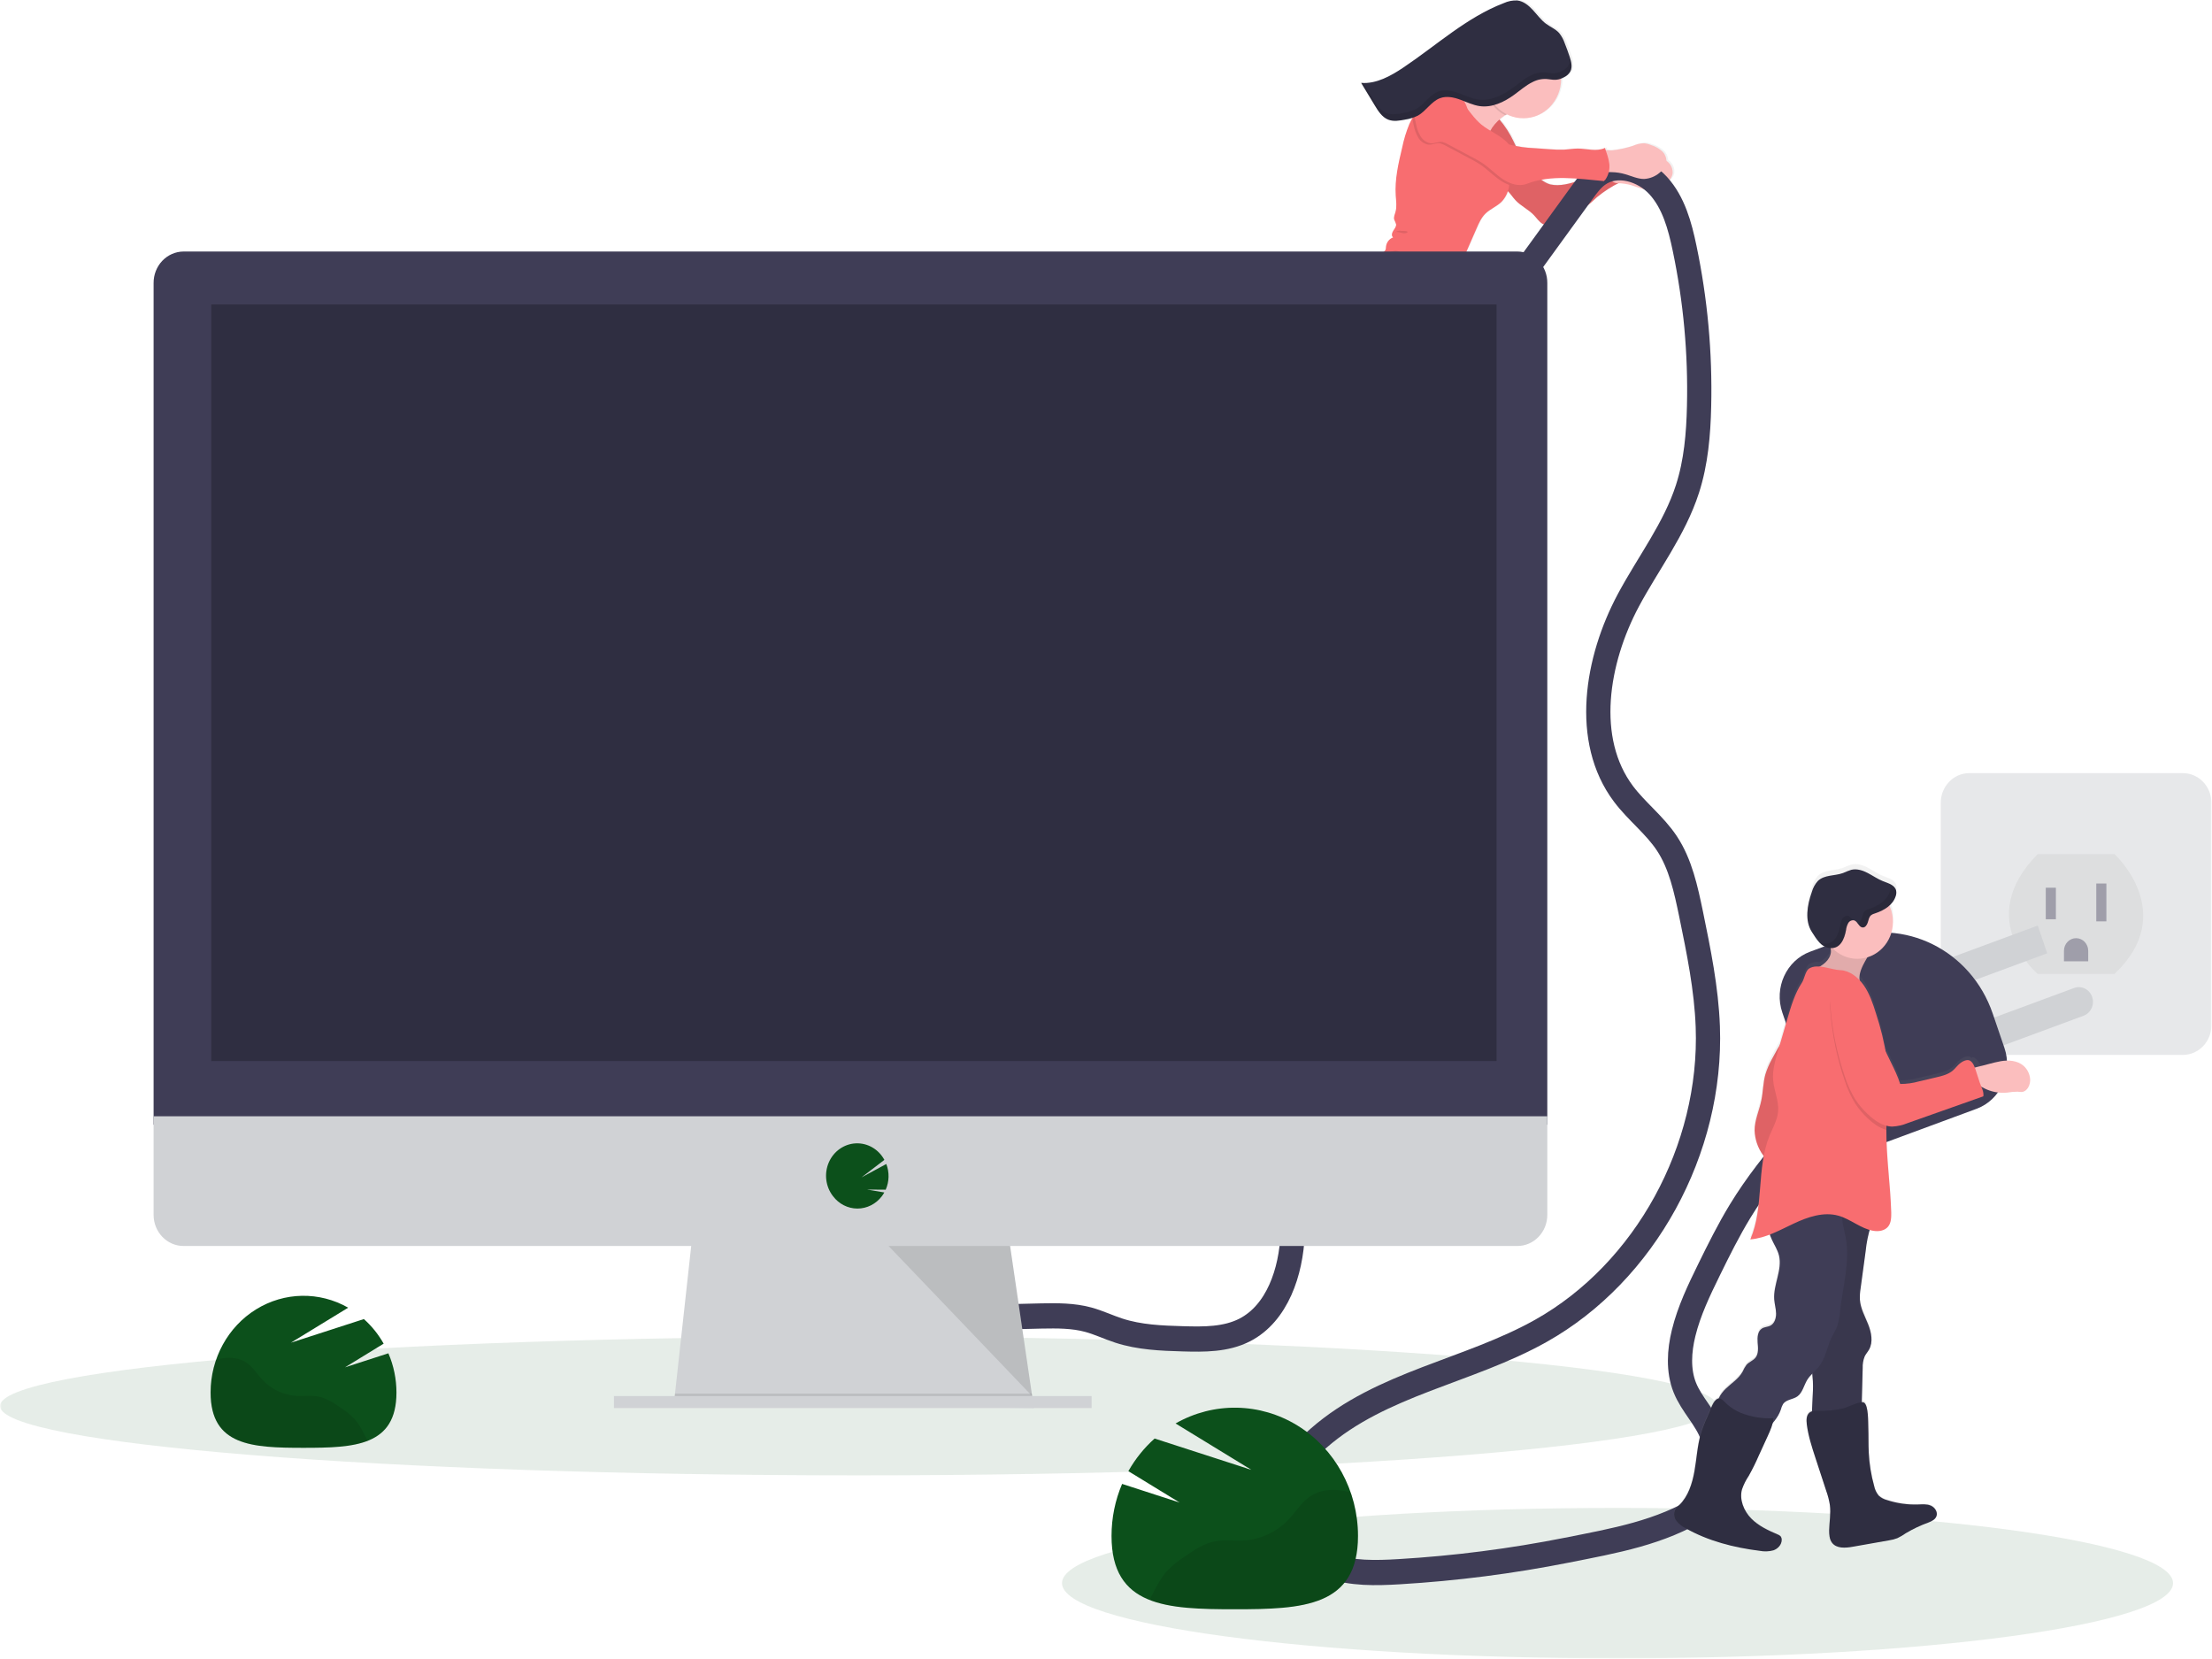 <?xml version="1.0" encoding="UTF-8"?>
<svg xmlns="http://www.w3.org/2000/svg" xmlns:xlink="http://www.w3.org/1999/xlink" width="600px" height="450px" viewBox="0 0 600 450" version="1.1">
<defs>
<filter id="alpha" filterUnits="objectBoundingBox" x="0%" y="0%" width="100%" height="100%">
  <feColorMatrix type="matrix" in="SourceGraphic" values="0 0 0 0 1 0 0 0 0 1 0 0 0 0 1 0 0 0 1 0"/>
</filter>
<mask id="mask0">
  <g filter="url(#alpha)">
<rect x="0" y="0" width="600" height="450" style="fill:rgb(0%,0%,0%);fill-opacity:0.502;stroke:none;"/>
  </g>
</mask>
<mask id="mask1">
  <g filter="url(#alpha)">
<rect x="0" y="0" width="600" height="450" style="fill:rgb(0%,0%,0%);fill-opacity:0.102;stroke:none;"/>
  </g>
</mask>
<clipPath id="clip2">
  <rect x="0" y="0" width="600" height="450"/>
</clipPath>
<g id="surface6" clip-path="url(#clip2)">
<path style=" stroke:none;fill-rule:nonzero;fill:rgb(0%,0%,0%);fill-opacity:1;" d="M 552.723 231.672 L 573.547 231.672 C 573.547 231.672 591.078 247.645 573.547 264.184 L 552.723 264.184 C 552.723 264.184 535.188 249.355 552.723 231.672 Z M 552.723 231.672 "/>
</g>
<clipPath id="clip1">
  <rect x="0" y="0" width="600" height="450"/>
</clipPath>
<g id="surface8" clip-path="url(#clip1)">
<path style=" stroke:none;fill-rule:nonzero;fill:rgb(81.569%,82.353%,83.529%);fill-opacity:1;" d="M 534.16 209.711 L 592.109 209.711 C 596.383 209.711 599.848 213.316 599.848 217.762 L 599.848 278.082 C 599.848 282.531 596.383 286.137 592.109 286.137 L 534.16 286.137 C 529.887 286.137 526.422 282.531 526.422 278.082 L 526.422 217.762 C 526.422 213.316 529.887 209.711 534.16 209.711 Z M 534.16 209.711 "/>
<use xlink:href="#surface6" mask="url(#mask1)"/>
<path style=" stroke:none;fill-rule:nonzero;fill:rgb(24.706%,23.922%,33.725%);fill-opacity:1;" d="M 554.914 240.793 L 557.656 240.793 L 557.656 249.348 L 554.914 249.348 Z M 554.914 240.793 "/>
<path style=" stroke:none;fill-rule:nonzero;fill:rgb(24.706%,23.922%,33.725%);fill-opacity:1;" d="M 568.613 239.652 L 571.352 239.652 L 571.352 249.918 L 568.613 249.918 Z M 568.613 239.652 "/>
<path style=" stroke:none;fill-rule:nonzero;fill:rgb(24.706%,23.922%,33.725%);fill-opacity:1;" d="M 563.133 254.48 C 564.949 254.48 566.422 256.012 566.422 257.902 L 566.422 260.754 L 559.848 260.754 L 559.848 257.902 C 559.848 256.012 561.32 254.48 563.133 254.48 Z M 563.133 254.48 "/>
</g>
<linearGradient id="linear0" gradientUnits="userSpaceOnUse" x1="2938.83" y1="215.4" x2="2938.83" y2="-91.93" gradientTransform="matrix(0.279,0.49,-0.471,0.291,-419.567,-1385.241)">
<stop offset="0" style="stop-color:rgb(50.196%,50.196%,50.196%);stop-opacity:0.251;"/>
<stop offset="0.54" style="stop-color:rgb(50.196%,50.196%,50.196%);stop-opacity:0.122;"/>
<stop offset="1" style="stop-color:rgb(50.196%,50.196%,50.196%);stop-opacity:0.102;"/>
</linearGradient>
<mask id="mask2">
  <g filter="url(#alpha)">
<rect x="0" y="0" width="600" height="450" style="fill:rgb(0%,0%,0%);fill-opacity:0.102;stroke:none;"/>
  </g>
</mask>
<clipPath id="clip3">
  <rect x="0" y="0" width="600" height="450"/>
</clipPath>
<g id="surface11" clip-path="url(#clip3)">
<path style=" stroke:none;fill-rule:nonzero;fill:rgb(0%,0%,0%);fill-opacity:1;" d="M 405.496 31.066 C 407.156 32.758 408.586 34.676 409.742 36.77 C 411.672 40.273 412.898 44.344 415.805 47.035 C 416.574 47.711 417.395 48.328 418.254 48.879 C 418.922 49.391 419.676 49.777 420.477 50.02 C 423.086 50.629 426.012 49.781 428.555 48.879 C 431.07 47.938 433.512 46.793 435.859 45.457 C 435.875 46.559 436.168 47.637 436.711 48.582 C 437.32 49.477 438.562 50 439.453 49.438 C 437.203 50.535 435.082 51.902 433.133 53.504 C 432.383 54.164 431.688 54.895 430.887 55.496 C 428 57.656 424.004 57.871 421.336 60.324 C 420.527 61.094 419.336 61.242 418.371 60.695 C 417.445 60.125 416.816 59.145 416.055 58.352 C 414.555 56.789 412.516 55.875 411.043 54.285 C 410.355 53.551 409.809 52.676 409.105 51.957 C 408.105 50.93 406.801 50.246 405.879 49.105 C 405.195 48.27 404.785 47.246 404.141 46.352 C 403.594 45.574 402.949 44.898 402.461 44.07 C 401.266 42.09 401.277 39.508 401.961 37.289 C 402.648 35.07 404.219 33 405.496 31.066 Z M 405.496 31.066 "/>
</g>
<mask id="mask3">
  <g filter="url(#alpha)">
<rect x="0" y="0" width="600" height="450" style="fill:rgb(0%,0%,0%);fill-opacity:0.102;stroke:none;"/>
  </g>
</mask>
<clipPath id="clip4">
  <rect x="0" y="0" width="600" height="450"/>
</clipPath>
<g id="surface14" clip-path="url(#clip4)">
<path style=" stroke:none;fill-rule:nonzero;fill:rgb(0%,0%,0%);fill-opacity:1;" d="M 408.262 31.25 C 405.598 29.887 403.629 27.391 402.867 24.406 C 404.113 23.336 405.273 22.16 406.328 20.887 C 407.129 22.477 408.043 24.004 409.07 25.449 C 409.656 26.27 411.637 27.941 411.492 29.059 C 411.344 30.176 409.152 30.719 408.262 31.25 Z M 408.262 31.25 "/>
</g>
<mask id="mask4">
  <g filter="url(#alpha)">
<rect x="0" y="0" width="600" height="450" style="fill:rgb(0%,0%,0%);fill-opacity:0.102;stroke:none;"/>
  </g>
</mask>
<clipPath id="clip5">
  <rect x="0" y="0" width="600" height="450"/>
</clipPath>
<g id="surface17" clip-path="url(#clip5)">
<path style=" stroke:none;fill-rule:nonzero;fill:rgb(0%,0%,0%);fill-opacity:1;" d="M 379.746 62.578 C 379.266 62.602 378.793 62.75 378.379 63.004 C 379.379 62.641 380.602 63.617 381.527 63.152 C 381.961 62.938 381.895 62.875 381.527 62.742 C 380.977 62.551 380.309 62.727 379.746 62.578 Z M 379.746 62.578 "/>
</g>
<mask id="mask5">
  <g filter="url(#alpha)">
<rect x="0" y="0" width="600" height="450" style="fill:rgb(0%,0%,0%);fill-opacity:0.102;stroke:none;"/>
  </g>
</mask>
<clipPath id="clip6">
  <rect x="0" y="0" width="600" height="450"/>
</clipPath>
<g id="surface20" clip-path="url(#clip6)">
<path style=" stroke:none;fill-rule:nonzero;fill:rgb(0%,0%,0%);fill-opacity:1;" d="M 379.254 68.145 C 378.883 68.008 378.484 67.984 378.098 68.07 C 377.523 68.133 376.992 68.406 376.59 68.84 C 376.805 68.941 377.051 68.941 377.266 68.84 C 377.625 68.746 377.992 68.703 378.363 68.715 C 378.68 68.715 379.629 69.078 379.875 68.922 C 380.234 68.676 379.5 68.242 379.254 68.145 Z M 379.254 68.145 "/>
</g>
<mask id="mask6">
  <g filter="url(#alpha)">
<rect x="0" y="0" width="600" height="450" style="fill:rgb(0%,0%,0%);fill-opacity:0.102;stroke:none;"/>
  </g>
</mask>
<clipPath id="clip7">
  <rect x="0" y="0" width="600" height="450"/>
</clipPath>
<g id="surface23" clip-path="url(#clip7)">
<path style=" stroke:none;fill-rule:nonzero;fill:rgb(0%,0%,0%);fill-opacity:1;" d="M 409.387 50.156 C 408.562 49.867 407.773 49.473 407.043 48.98 C 405.117 47.711 403.5 45.98 401.602 44.68 C 400.641 44.051 399.645 43.48 398.625 42.969 L 392.207 39.547 C 391.719 39.258 391.195 39.035 390.652 38.887 C 389.605 38.645 388.426 39.375 387.363 39.223 C 386.25 39.008 385.277 38.309 384.691 37.301 C 384.109 36.305 383.703 35.211 383.484 34.066 C 383.32 33.395 383.199 32.707 383.117 32.02 C 383.023 31.301 383.012 30.578 383.078 29.855 C 383.188 28.43 383.84 27.102 384.887 26.172 C 385.648 25.609 386.516 25.223 387.43 25.031 C 388.008 24.879 388.594 24.777 389.188 24.73 C 389.527 24.703 389.867 24.703 390.203 24.73 C 392.625 24.93 394.676 26.641 396.289 28.523 C 397.141 29.516 397.934 30.582 398.746 31.59 C 398.934 32.207 399.168 32.805 399.438 33.387 C 400.309 35.191 401.727 36.629 403.125 38.023 L 404.641 39.547 C 405.402 40.312 406.723 40.117 407.441 40.922 C 407.734 41.301 407.949 41.734 408.082 42.199 C 408.891 44.262 409.359 46.453 409.469 48.68 C 409.473 49.172 409.445 49.668 409.387 50.156 Z M 409.387 50.156 "/>
</g>
<mask id="mask7">
  <g filter="url(#alpha)">
<rect x="0" y="0" width="600" height="450" style="fill:rgb(0%,0%,0%);fill-opacity:0.102;stroke:none;"/>
  </g>
</mask>
<clipPath id="clip8">
  <rect x="0" y="0" width="600" height="450"/>
</clipPath>
<g id="surface26" clip-path="url(#clip8)">
<path style=" stroke:none;fill-rule:nonzero;fill:rgb(0%,0%,0%);fill-opacity:1;" d="M 359.484 123.148 L 326.465 128.207 C 326.543 127.289 326.805 126.398 327.238 125.594 C 331.074 124.453 334.965 123.312 338.949 123.371 C 340.246 123.371 341.535 123.531 342.828 123.57 C 346.582 123.691 350.23 121.938 353.957 122.43 C 354.715 122.508 355.434 122.066 355.738 121.34 C 355.895 120.918 355.961 120.363 356.371 120.199 C 356.668 120.086 357.074 120.227 357.262 119.965 C 357.328 119.824 357.367 119.672 357.375 119.516 C 357.484 118.945 358.039 118.688 358.473 118.375 C 359.566 117.586 360.188 116.242 360.734 114.953 C 360.879 114.672 360.965 114.367 360.992 114.051 C 360.992 113.801 360.914 113.551 360.922 113.293 C 360.922 112.391 361.891 111.871 362.395 111.137 C 363.059 110.168 362.941 108.855 363.266 107.715 C 363.703 106.277 364.871 105.258 365.16 103.844 L 365.305 103.648 L 370.926 101.367 Z M 359.484 123.148 "/>
</g>
<mask id="mask8">
  <g filter="url(#alpha)">
<rect x="0" y="0" width="600" height="450" style="fill:rgb(0%,0%,0%);fill-opacity:0.102;stroke:none;"/>
  </g>
</mask>
<clipPath id="clip9">
  <rect x="0" y="0" width="600" height="450"/>
</clipPath>
<g id="surface29" clip-path="url(#clip9)">
<path style=" stroke:none;fill-rule:nonzero;fill:rgb(4.706%,31.373%,10.588%);fill-opacity:1;" d="M 465.754 381.371 C 465.754 370.977 361.492 362.551 232.875 362.551 C 104.262 362.551 0 370.977 0 381.371 C 0 391.766 104.262 400.191 232.875 400.191 C 361.492 400.191 465.754 391.766 465.754 381.371 Z M 465.754 381.371 "/>
</g>
<mask id="mask9">
  <g filter="url(#alpha)">
<rect x="0" y="0" width="600" height="450" style="fill:rgb(0%,0%,0%);fill-opacity:0.102;stroke:none;"/>
  </g>
</mask>
<clipPath id="clip10">
  <rect x="0" y="0" width="600" height="450"/>
</clipPath>
<g id="surface32" clip-path="url(#clip10)">
<path style=" stroke:none;fill-rule:nonzero;fill:rgb(4.706%,31.373%,10.588%);fill-opacity:1;" d="M 589.438 429.422 C 589.438 418.156 521.973 409.02 438.75 409.02 C 355.531 409.02 288.066 418.156 288.066 429.422 C 288.066 440.688 355.531 449.824 438.75 449.824 C 521.973 449.824 589.438 440.688 589.438 429.422 Z M 589.438 429.422 "/>
</g>
<mask id="mask10">
  <g filter="url(#alpha)">
<rect x="0" y="0" width="600" height="450" style="fill:rgb(0%,0%,0%);fill-opacity:0.102;stroke:none;"/>
  </g>
</mask>
<clipPath id="clip11">
  <rect x="0" y="0" width="600" height="450"/>
</clipPath>
<g id="surface35" clip-path="url(#clip11)">
<path style=" stroke:none;fill-rule:nonzero;fill:rgb(0%,0%,0%);fill-opacity:1;" d="M 280.352 381.285 L 231.621 381.285 L 182.805 380.637 L 183.09 378.027 L 279.867 378.027 Z M 280.352 381.285 "/>
</g>
<mask id="mask11">
  <g filter="url(#alpha)">
<rect x="0" y="0" width="600" height="450" style="fill:rgb(0%,0%,0%);fill-opacity:0.102;stroke:none;"/>
  </g>
</mask>
<clipPath id="clip12">
  <rect x="0" y="0" width="600" height="450"/>
</clipPath>
<g id="surface38" clip-path="url(#clip12)">
<path style=" stroke:none;fill-rule:nonzero;fill:rgb(0%,0%,0%);fill-opacity:1;" d="M 241.016 337.961 L 279.969 378.68 L 273.988 337.961 Z M 241.016 337.961 "/>
</g>
<mask id="mask12">
  <g filter="url(#alpha)">
<rect x="0" y="0" width="600" height="450" style="fill:rgb(0%,0%,0%);fill-opacity:0.102;stroke:none;"/>
  </g>
</mask>
<clipPath id="clip13">
  <rect x="0" y="0" width="600" height="450"/>
</clipPath>
<g id="surface41" clip-path="url(#clip13)">
<path style=" stroke:none;fill-rule:nonzero;fill:rgb(0%,0%,0%);fill-opacity:1;" d="M 425.949 19.379 C 426.562 18.199 426.203 16.75 425.785 15.48 C 425.922 16.207 425.824 16.961 425.512 17.629 C 425.121 18.297 424.547 18.828 423.867 19.156 C 422.227 20.059 421.227 19.98 419.539 19.688 C 418.035 19.488 416.504 19.77 415.156 20.492 C 413.375 21.387 411.867 22.773 410.227 23.914 C 407.484 25.91 404.195 27.449 400.91 26.988 C 399.051 26.73 397.336 25.848 395.574 25.219 C 393.809 24.594 391.84 24.172 390.094 24.84 C 387.742 25.734 386.352 28.312 384.141 29.543 C 383.035 30.086 381.855 30.457 380.641 30.641 C 379.113 30.945 377.492 31.25 376.043 30.641 C 374.398 29.977 373.348 28.324 372.406 26.766 L 369.805 22.461 C 369.594 22.461 369.379 22.461 369.172 22.461 L 372.848 28.539 C 373.785 30.098 374.84 31.746 376.48 32.414 C 377.934 32.984 379.555 32.699 381.078 32.414 C 382.293 32.23 383.473 31.859 384.582 31.316 C 386.773 30.078 388.18 27.508 390.535 26.613 C 392.297 25.945 394.258 26.355 396.016 26.996 C 397.773 27.633 399.5 28.5 401.352 28.762 C 404.641 29.223 407.93 27.68 410.668 25.684 C 412.312 24.496 413.809 23.133 415.602 22.262 C 416.949 21.531 418.477 21.25 419.984 21.457 C 421.672 21.742 422.668 21.82 424.309 20.926 C 424.992 20.594 425.566 20.055 425.949 19.379 Z M 425.949 19.379 "/>
</g>
<linearGradient id="linear1" gradientUnits="userSpaceOnUse" x1="1364.21" y1="820.42" x2="1364.21" y2="492.03" gradientTransform="matrix(-0.548,-0.023,-0.022,0.57,1258.411,-14.829)">
<stop offset="0" style="stop-color:rgb(50.196%,50.196%,50.196%);stop-opacity:0.251;"/>
<stop offset="0.54" style="stop-color:rgb(50.196%,50.196%,50.196%);stop-opacity:0.122;"/>
<stop offset="1" style="stop-color:rgb(50.196%,50.196%,50.196%);stop-opacity:0.102;"/>
</linearGradient>
<mask id="mask13">
  <g filter="url(#alpha)">
<rect x="0" y="0" width="600" height="450" style="fill:rgb(0%,0%,0%);fill-opacity:0.102;stroke:none;"/>
  </g>
</mask>
<clipPath id="clip14">
  <rect x="0" y="0" width="600" height="450"/>
</clipPath>
<g id="surface44" clip-path="url(#clip14)">
<path style=" stroke:none;fill-rule:nonzero;fill:rgb(0%,0%,0%);fill-opacity:1;" d="M 483.879 281.613 C 482.715 283.477 481.617 285.387 480.59 287.352 C 479.875 288.645 479.293 290.012 478.855 291.434 C 478.215 293.715 478.234 296.156 477.758 298.484 C 477.211 301.219 475.93 303.832 475.93 306.633 C 476.008 309.066 476.816 311.414 478.242 313.348 C 479.66 315.258 481.281 317 483.074 318.535 C 487.211 307.379 489.523 295.578 489.914 283.625 C 489.969 281.973 489.973 280.262 489.398 278.719 C 489.035 277.75 487.332 275.094 486.23 276.137 C 485.832 276.52 485.727 278.242 485.48 278.812 C 485.02 279.789 484.484 280.723 483.879 281.613 Z M 483.879 281.613 "/>
</g>
<mask id="mask14">
  <g filter="url(#alpha)">
<rect x="0" y="0" width="600" height="450" style="fill:rgb(0%,0%,0%);fill-opacity:0.102;stroke:none;"/>
  </g>
</mask>
<clipPath id="clip15">
  <rect x="0" y="0" width="600" height="450"/>
</clipPath>
<g id="surface47" clip-path="url(#clip15)">
<path style=" stroke:none;fill-rule:nonzero;fill:rgb(0%,0%,0%);fill-opacity:1;" d="M 506.055 339.359 L 504.695 349.41 C 504.52 350.445 504.449 351.496 504.488 352.547 C 504.648 354.914 505.852 357.039 506.73 359.23 C 507.605 361.422 508.133 364.039 506.977 366.074 C 506.621 366.715 506.113 367.25 505.797 367.906 C 505.387 368.922 505.199 370.02 505.25 371.121 L 504.875 385.379 C 500.648 385.68 496.402 385.652 492.176 385.305 C 492.008 385.32 491.844 385.277 491.703 385.18 C 491.594 385.031 491.539 384.848 491.547 384.66 C 491.359 381.324 491.918 377.984 491.738 374.645 C 491.672 373.426 491.5 372.211 491.484 370.984 C 491.414 366.016 493.773 361.152 493.062 356.234 C 492.84 355 492.547 353.777 492.188 352.574 C 489.934 344.02 490.41 335.023 490.902 326.195 C 490.898 326.055 490.938 325.914 491.016 325.797 C 491.098 325.715 491.203 325.656 491.316 325.625 C 496.18 324.109 501.449 325.156 505.441 328.426 C 506.039 328.93 507.547 329.414 507.941 330.004 C 508.488 330.844 507.766 331.672 507.453 332.562 C 506.754 334.77 506.285 337.047 506.055 339.359 Z M 506.055 339.359 "/>
</g>
<mask id="mask15">
  <g filter="url(#alpha)">
<rect x="0" y="0" width="600" height="450" style="fill:rgb(0%,0%,0%);fill-opacity:0.102;stroke:none;"/>
  </g>
</mask>
<clipPath id="clip16">
  <rect x="0" y="0" width="600" height="450"/>
</clipPath>
<g id="surface50" clip-path="url(#clip16)">
<path style=" stroke:none;fill-rule:nonzero;fill:rgb(0%,0%,0%);fill-opacity:1;" d="M 496.637 258.301 C 496.395 260.488 494.355 261.934 492.41 262.797 L 504.719 266.891 C 503.922 265.305 504.57 263.367 505.359 261.758 C 506 260.488 506.734 259.266 507.551 258.109 C 507.672 257.93 507.809 257.703 507.719 257.504 C 507.641 257.371 507.52 257.27 507.375 257.223 C 504.844 256.051 502.234 254.836 499.469 254.406 C 498.668 254.281 497.156 253.949 496.559 254.801 C 495.961 255.648 496.766 257.293 496.637 258.301 Z M 496.637 258.301 "/>
</g>
<mask id="mask16">
  <g filter="url(#alpha)">
<rect x="0" y="0" width="600" height="450" style="fill:rgb(0%,0%,0%);fill-opacity:0.102;stroke:none;"/>
  </g>
</mask>
<clipPath id="clip17">
  <rect x="0" y="0" width="600" height="450"/>
</clipPath>
<g id="surface53" clip-path="url(#clip17)">
<path style=" stroke:none;fill-rule:nonzero;fill:rgb(0%,0%,0%);fill-opacity:1;" d="M 511.672 306.473 C 509.781 305.977 508.066 304.711 506.602 303.32 C 505.332 302.141 504.203 300.812 503.238 299.355 C 502.023 297.367 501.051 295.227 500.34 292.992 C 498.309 287.051 497.02 280.863 496.504 274.578 C 496.363 272.867 496.316 271.039 497.297 269.68 C 498.43 268.164 500.414 267.66 502.086 268.465 C 503.387 269.129 504.227 270.457 504.996 271.723 C 506.543 274.25 508.094 276.797 509.086 279.605 C 509.523 280.848 509.848 282.133 510.273 283.379 C 510.707 284.613 511.211 285.816 511.773 286.992 C 511.859 287.605 511.93 288.223 511.984 288.844 C 512.492 294.672 511.715 300.566 511.672 306.473 Z M 511.672 306.473 "/>
</g>
<mask id="mask17">
  <g filter="url(#alpha)">
<rect x="0" y="0" width="600" height="450" style="fill:rgb(0%,0%,0%);fill-opacity:0.102;stroke:none;"/>
  </g>
</mask>
<clipPath id="clip18">
  <rect x="0" y="0" width="600" height="450"/>
</clipPath>
<g id="surface56" clip-path="url(#clip18)">
<path style=" stroke:none;fill-rule:nonzero;fill:rgb(0%,0%,0%);fill-opacity:1;" d="M 505.016 249.004 C 505.227 248.332 505.344 247.57 505.848 247.09 C 506.203 246.816 506.609 246.621 507.043 246.52 C 509.387 245.75 511.797 244.328 512.582 241.898 C 512.758 241.406 512.801 240.875 512.703 240.359 C 512.648 240.117 512.551 239.887 512.41 239.68 C 513.305 240.078 514.082 240.621 514.301 241.57 C 514.398 242.082 514.355 242.617 514.176 243.109 C 513.398 245.531 510.98 246.957 508.641 247.727 C 508.207 247.828 507.801 248.02 507.445 248.297 C 506.938 248.777 506.82 249.543 506.609 250.215 C 506.395 250.887 505.906 251.613 505.227 251.578 C 504.547 251.543 504.219 250.898 503.785 250.355 C 504.383 250.277 504.812 249.629 505.016 249.004 Z M 505.016 249.004 "/>
<path style=" stroke:none;fill-rule:nonzero;fill:rgb(0%,0%,0%);fill-opacity:1;" d="M 494.758 255.941 C 497.574 256.211 498.684 253.547 499.141 251.082 C 499.215 250.422 499.41 249.785 499.719 249.207 C 500.055 248.609 500.719 248.305 501.363 248.453 C 501.887 248.617 502.219 249.152 502.574 249.594 C 502.066 249.645 501.609 249.938 501.336 250.391 C 501.027 250.973 500.832 251.609 500.758 252.27 C 500.312 254.73 499.195 257.402 496.371 257.129 C 495.254 257.004 494.223 256.449 493.48 255.57 C 493.883 255.766 494.312 255.891 494.758 255.941 Z M 494.758 255.941 "/>
</g>
<mask id="mask18">
  <g filter="url(#alpha)">
<rect x="0" y="0" width="600" height="450" style="fill:rgb(0%,0%,0%);fill-opacity:0.102;stroke:none;"/>
  </g>
</mask>
<clipPath id="clip19">
  <rect x="0" y="0" width="600" height="450"/>
</clipPath>
<g id="surface59" clip-path="url(#clip19)">
<path style=" stroke:none;fill-rule:nonzero;fill:rgb(0%,0%,0%);fill-opacity:1;" d="M 96.246 384.977 C 95.129 383.809 93.883 382.789 92.531 381.934 C 90.625 380.617 88.656 379.273 86.41 378.828 C 84.438 378.434 82.406 378.766 80.383 378.648 C 76.895 378.426 73.609 376.859 71.172 374.254 C 69.742 372.715 68.613 370.832 66.895 369.641 C 65.035 368.371 62.68 368.098 60.477 368.414 C 59.84 368.512 59.203 368.645 58.582 368.816 C 57.594 371.672 57.086 374.684 57.09 377.719 C 57.09 392.207 68.371 392.715 82.297 392.715 C 89.051 392.715 95.184 392.594 99.711 390.816 L 98.953 389.344 C 98.23 387.773 97.324 386.305 96.246 384.977 Z M 96.246 384.977 "/>
</g>
<mask id="mask19">
  <g filter="url(#alpha)">
<rect x="0" y="0" width="600" height="450" style="fill:rgb(0%,0%,0%);fill-opacity:0.102;stroke:none;"/>
  </g>
</mask>
<clipPath id="clip20">
  <rect x="0" y="0" width="600" height="450"/>
</clipPath>
<g id="surface62" clip-path="url(#clip20)">
<path style=" stroke:none;fill-rule:nonzero;fill:rgb(0%,0%,0%);fill-opacity:1;" d="M 316.434 426.246 C 317.914 424.699 319.57 423.344 321.363 422.215 C 323.891 420.469 326.504 418.688 329.48 418.094 C 332.094 417.574 334.789 418.016 337.445 417.855 C 342.074 417.559 346.43 415.484 349.664 412.031 C 351.562 409.984 353.059 407.469 355.344 405.914 C 357.805 404.203 360.926 403.863 363.848 404.285 C 364.695 404.41 365.539 404.59 366.367 404.824 C 367.676 408.609 368.344 412.602 368.34 416.625 C 368.34 435.84 353.375 436.504 334.914 436.504 C 325.957 436.504 317.824 436.352 311.82 433.992 L 312.82 432.039 C 313.867 430.004 314.93 427.957 316.434 426.246 Z M 316.434 426.246 "/>
</g>
</defs>
<g id="surface1">
<use xlink:href="#surface8" mask="url(#mask0)"/>
<path style=" stroke:none;fill-rule:nonzero;fill:url(#linear0);" d="M 340.695 136.004 C 342.434 135.965 344.164 136.102 345.895 136.004 C 347.48 135.926 349.051 135.656 350.637 135.492 C 353.344 135.211 356.07 135.234 358.789 135.113 C 360.574 135.035 362.461 134.852 363.906 133.758 C 365.266 132.734 366.023 131.07 367.234 129.859 C 372.164 124.93 375.547 118.328 379.93 112.855 C 381.023 111.461 382.168 110.074 383.16 108.586 C 385.062 105.734 386.406 102.5 387.742 99.309 C 388.27 98.125 388.711 96.898 389.059 95.645 C 389.305 94.645 389.43 93.605 389.758 92.625 C 390.438 90.617 392.07 88.859 392.27 86.742 L 392.039 86.777 C 394.031 84.137 393.727 79.535 394.711 76.152 C 395.344 74.145 396.105 72.184 396.996 70.285 L 400.664 61.973 C 401.293 60.547 401.949 59.074 403.043 57.98 C 404.363 56.652 406.203 55.992 407.527 54.668 C 408.316 53.852 408.906 52.852 409.25 51.754 L 409.363 51.867 C 410.066 52.578 410.613 53.453 411.297 54.188 C 412.773 55.773 414.816 56.68 416.316 58.238 C 417.086 59.031 417.715 59.996 418.641 60.57 C 419.609 61.121 420.809 60.969 421.621 60.188 C 424.312 57.723 428.324 57.496 431.234 55.324 C 432.039 54.719 432.738 53.984 433.496 53.32 C 435.301 51.824 437.262 50.543 439.344 49.5 C 440.562 49.52 441.777 49.699 442.953 50.035 C 444.641 50.52 446.289 51.324 448.043 51.289 C 449.609 51.211 451.109 50.609 452.324 49.578 C 453.215 48.859 454.031 47.867 454.164 46.727 C 454.234 45.539 453.742 44.391 452.848 43.648 C 452.73 43.539 452.602 43.441 452.477 43.348 C 452.402 42.312 451.926 41.355 451.156 40.695 C 450.27 39.969 449.254 39.434 448.168 39.109 C 447.566 38.863 446.93 38.711 446.285 38.664 C 445.277 38.719 444.285 38.961 443.359 39.375 C 441.492 40 439.57 40.422 437.621 40.633 C 437.277 40.664 436.574 40.59 435.977 40.586 L 435.773 39.98 C 433.496 41.074 430.844 40.176 428.344 40.18 C 427.129 40.18 425.918 40.402 424.707 40.484 C 423.367 40.539 422.023 40.508 420.684 40.391 L 416.637 40.125 C 414.906 40.031 413.184 39.84 411.473 39.555 C 411.02 38.59 410.562 37.625 410.055 36.703 C 409.195 35.148 408.188 33.691 407.047 32.352 C 407.504 31.938 407.988 31.559 408.492 31.211 L 408.59 31.145 C 408.719 31.07 408.871 30.992 409.043 30.914 C 412.254 32.504 416.023 32.27 419.031 30.293 C 422.039 28.316 423.867 24.875 423.867 21.172 C 424.168 21.051 424.461 20.91 424.746 20.754 C 424.91 20.664 425.074 20.566 425.234 20.457 L 425.469 20.293 C 425.617 20.176 425.762 20.047 425.895 19.91 C 425.961 19.844 426.027 19.773 426.086 19.699 C 426.207 19.551 426.312 19.391 426.398 19.219 C 426.434 19.152 426.465 19.09 426.492 19.02 C 426.52 18.953 426.492 18.969 426.52 18.941 C 426.547 18.914 426.559 18.84 426.574 18.793 C 426.59 18.746 426.574 18.723 426.602 18.691 L 426.637 18.555 C 426.637 18.516 426.637 18.48 426.637 18.445 C 426.637 18.398 426.637 18.355 426.637 18.312 L 426.637 18.195 C 426.633 18.152 426.633 18.109 426.637 18.07 C 426.637 18.027 426.637 17.984 426.637 17.941 C 426.637 17.902 426.637 17.855 426.637 17.816 C 426.637 17.777 426.637 17.734 426.637 17.691 L 426.637 17.539 C 426.637 17.496 426.637 17.449 426.637 17.406 C 426.637 17.367 426.637 17.328 426.637 17.285 L 426.637 17.035 C 426.637 16.984 426.637 16.934 426.637 16.887 C 426.637 16.855 426.637 16.82 426.637 16.785 C 426.641 16.73 426.641 16.68 426.637 16.625 C 426.637 16.59 426.637 16.562 426.637 16.535 C 426.637 16.504 426.637 16.422 426.598 16.363 L 426.598 16.285 L 426.547 16.102 L 426.547 16.031 C 426.547 15.969 426.508 15.906 426.492 15.844 L 426.492 15.785 L 426.426 15.582 L 426.426 15.547 C 426.426 15.449 426.367 15.348 426.336 15.25 C 425.922 14.02 425.48 12.793 425.008 11.582 C 424.664 10.57 424.148 9.633 423.484 8.812 C 422.516 7.738 421.125 7.203 419.961 6.348 C 418.59 5.344 417.566 3.926 416.406 2.656 C 415.242 1.391 413.836 0.246 412.164 0.035 C 410.836 -0.047 409.512 0.207 408.297 0.77 C 398.23 4.637 389.988 12.258 380.965 18.301 C 377.453 20.656 373.52 22.863 369.359 22.562 L 373.031 28.633 C 373.207 28.93 373.387 29.203 373.578 29.508 C 373.77 29.816 373.961 30.078 374.164 30.363 C 374.684 31.105 375.336 31.727 376.086 32.203 C 376.277 32.316 376.477 32.414 376.68 32.5 C 376.859 32.566 377.043 32.629 377.227 32.676 C 378.535 33 379.969 32.727 381.293 32.453 C 381.746 32.359 382.203 32.266 382.652 32.156 L 383.199 31.996 L 383.289 31.996 C 383.289 32.031 383.289 32.059 383.289 32.086 C 382.98 32.656 382.691 33.176 382.434 33.742 C 381.586 35.785 380.934 37.91 380.477 40.082 C 379.441 44.359 378.398 48.73 378.676 53.121 C 378.766 54.605 379.008 56.121 378.598 57.547 C 378.398 58.25 378.051 58.969 378.234 59.664 C 378.43 60.066 378.598 60.48 378.738 60.906 C 378.828 61.57 378.324 62.141 377.961 62.688 C 377.602 63.234 377.414 64.105 377.93 64.488 C 376.863 64.875 376.105 65.859 375.973 67.027 C 375.984 67.363 375.922 67.695 375.785 68 C 375.633 68.207 375.449 68.387 375.238 68.531 C 374.684 69.02 374.316 69.699 374.215 70.449 C 373.156 70.449 372.262 71.52 371.297 72.16 C 370.453 72.605 369.562 72.941 368.641 73.164 C 365.996 74.043 363.711 75.852 361.645 77.754 C 360.492 78.797 359.332 79.949 358.828 81.445 C 358.664 81.934 358.574 82.449 358.434 82.945 C 358.137 83.906 357.711 84.816 357.16 85.648 C 356.109 87.332 354.816 88.836 353.324 90.109 C 352.57 90.742 351.906 91.48 351.352 92.309 C 350.516 93.57 348.812 93.945 347.914 95.16 C 347.59 95.762 347.223 96.332 346.816 96.871 C 346.121 97.559 345.07 97.613 344.18 98.012 C 342.105 98.91 341.145 101.434 339.293 102.77 C 339.191 102.859 339.059 102.906 338.926 102.895 C 338.766 102.895 338.676 102.695 338.535 102.598 C 338.27 102.41 337.914 102.555 337.594 102.641 C 337.277 102.723 336.848 102.691 336.766 102.359 C 332.301 99.543 327.914 96.484 323.441 93.668 L 321.402 92.383 L 310.5 85.504 C 310.234 85.336 309.902 85.336 309.637 85.504 L 309.297 85.75 C 308.75 85.145 308.141 84.609 307.781 84.164 C 307.633 83.988 307.484 83.812 307.332 83.641 C 307.43 83.645 307.531 83.625 307.621 83.582 C 307.875 83.441 307.98 83.117 307.859 82.844 C 307.742 82.582 307.57 82.355 307.352 82.176 C 306.875 81.695 306.438 81.172 306.043 80.617 C 305.617 79.922 305.137 79.266 304.602 78.656 C 304.059 78.039 303.27 77.711 302.465 77.773 C 302.023 77.859 301.605 78.035 301.227 78.289 C 299.73 79.195 298.348 80.301 297.117 81.57 C 297.008 81.652 296.941 81.781 296.938 81.926 C 296.938 82.039 297.047 82.125 297.059 82.23 C 297.059 82.336 297.023 82.441 296.953 82.516 C 296.215 83.469 295.34 84.301 294.363 84.977 C 292.969 86.059 291.609 87.184 290.281 88.352 C 289.445 88.969 288.789 89.805 288.371 90.777 C 288.082 91.902 288.203 93.102 288.707 94.141 C 289.617 96.371 291.211 98.219 292.789 100.004 C 293.047 100.371 293.414 100.641 293.836 100.77 C 294.168 100.816 294.508 100.73 294.785 100.527 C 295.754 99.867 295.914 98.5 295.984 97.301 C 296.012 96.73 296.043 96.207 296.078 95.656 C 296.074 95.547 296.094 95.438 296.137 95.34 C 296.219 95.215 296.336 95.117 296.473 95.059 L 297.977 94.23 C 297.934 94.156 297.887 94.082 297.836 94.008 C 298.973 93.566 300.211 93.48 301.391 93.77 C 302.191 94.016 302.926 94.512 303.691 94.82 C 303.57 95.883 303.762 96.961 304.242 97.91 C 307.051 98.215 309.582 99.512 312.098 100.824 C 314.125 101.871 316.098 103.031 318.004 104.297 C 319.555 105.348 321.07 106.445 322.555 107.59 C 324.656 109.211 326.691 110.926 328.703 112.66 C 330.008 113.859 331.414 114.938 332.902 115.883 C 336.859 118.191 342.164 118.273 345.797 115.391 C 350.379 111.758 356.207 109.871 361.141 106.727 C 362.605 105.875 363.941 104.805 365.113 103.551 C 365.102 103.699 365.078 103.848 365.047 103.992 C 364.75 105.41 363.574 106.438 363.129 107.875 C 362.785 109.016 362.91 110.332 362.242 111.297 C 361.73 112.031 360.777 112.559 360.75 113.465 C 360.75 113.715 360.82 113.965 360.82 114.215 C 360.793 114.535 360.703 114.844 360.559 115.125 C 360.012 116.406 359.398 117.754 358.273 118.547 C 357.836 118.859 357.277 119.145 357.18 119.688 C 357.172 119.844 357.133 119.996 357.062 120.137 C 356.875 120.406 356.465 120.262 356.168 120.375 C 355.758 120.535 355.691 121.09 355.527 121.516 C 355.219 122.246 354.5 122.688 353.738 122.613 C 349.996 122.141 346.316 123.902 342.547 123.797 C 341.25 123.758 339.957 123.621 338.652 123.609 C 334.652 123.574 330.734 124.75 326.883 125.891 C 326.453 126.68 326.188 127.555 326.105 128.457 C 324.789 128.809 323.414 128.863 322.078 128.617 C 321.742 128.551 321.406 128.504 321.07 128.477 C 321.164 128.219 321.195 127.938 321.156 127.664 C 319.582 128.184 318.07 128.887 316.648 129.758 C 315.711 130.328 314.719 131.129 314.629 132.25 C 314.617 132.684 314.676 133.117 314.805 133.527 L 315.316 135.543 C 315.379 135.914 315.535 136.262 315.77 136.551 C 315.941 136.723 316.164 136.824 316.316 137.008 C 316.469 137.223 316.566 137.469 316.613 137.73 L 317.043 139.477 C 317.199 140.059 317.312 140.652 317.379 141.25 C 317.43 141.82 317.379 142.348 317.418 142.895 C 317.477 143.797 317.602 144.691 317.797 145.574 L 318.406 148.734 C 318.543 149.617 318.781 150.48 319.125 151.301 C 319.379 151.871 319.727 152.359 319.934 152.93 C 320.098 153.371 320.176 153.84 320.371 154.254 C 320.727 154.93 321.285 155.469 321.961 155.785 C 322.195 155.93 322.461 156.016 322.734 156.035 C 323.512 156.035 324.07 155.281 324.434 154.562 C 325.152 153.258 325.543 151.781 325.566 150.273 C 325.566 149.668 325.453 149.07 325.402 148.465 C 325.27 146.754 325.742 145.09 325.742 143.383 C 325.777 142.914 325.492 142.48 325.059 142.348 C 325.105 140.898 325.102 139.363 325.836 138.125 C 326.199 137.551 326.652 137.039 327.172 136.613 C 327.375 137.285 327.602 137.953 327.852 138.605 C 332.023 137.34 336.328 136.117 340.695 136.004 Z M 429.785 48.418 C 429.492 48.531 429.188 48.645 428.883 48.746 C 426.328 49.633 423.402 50.492 420.762 49.887 C 419.961 49.648 419.207 49.262 418.535 48.746 L 418.344 48.621 C 422.066 47.941 425.949 48.109 429.785 48.418 Z M 429.785 48.418 "/>
<path style=" stroke:none;fill-rule:nonzero;fill:rgb(98.431%,74.51%,74.51%);fill-opacity:1;" d="M 444.613 42.547 C 445.535 42.137 446.52 41.898 447.523 41.848 C 448.168 41.898 448.797 42.047 449.398 42.297 C 450.48 42.625 451.492 43.168 452.379 43.895 C 453.266 44.641 453.758 45.785 453.699 46.973 C 453.574 48.113 452.762 49.102 451.875 49.824 C 450.668 50.855 449.18 51.453 447.621 51.535 C 445.879 51.566 444.234 50.75 442.555 50.266 C 441.328 49.902 440.066 49.711 438.793 49.695 C 438.156 49.73 437.512 49.688 436.883 49.57 C 436.242 49.441 435.695 49.008 435.414 48.395 C 435.254 47.836 435.254 47.242 435.414 46.684 C 435.539 45.977 435.52 44.297 436.121 43.875 C 436.602 43.535 438.312 43.809 438.902 43.758 C 440.844 43.566 442.758 43.16 444.613 42.547 Z M 444.613 42.547 "/>
<path style=" stroke:none;fill-rule:nonzero;fill:rgb(97.255%,42.745%,43.922%);fill-opacity:1;" d="M 405.496 31.066 C 407.156 32.758 408.586 34.676 409.742 36.77 C 411.672 40.273 412.898 44.344 415.805 47.035 C 416.574 47.711 417.395 48.328 418.254 48.879 C 418.922 49.391 419.676 49.777 420.477 50.02 C 423.086 50.629 426.012 49.781 428.555 48.879 C 431.07 47.938 433.512 46.793 435.859 45.457 C 435.875 46.559 436.168 47.637 436.711 48.582 C 437.32 49.477 438.562 50 439.453 49.438 C 437.203 50.535 435.082 51.902 433.133 53.504 C 432.383 54.164 431.688 54.895 430.887 55.496 C 428 57.656 424.004 57.871 421.336 60.324 C 420.527 61.094 419.336 61.242 418.371 60.695 C 417.445 60.125 416.816 59.145 416.055 58.352 C 414.555 56.789 412.516 55.875 411.043 54.285 C 410.355 53.551 409.809 52.676 409.105 51.957 C 408.105 50.93 406.801 50.246 405.879 49.105 C 405.195 48.27 404.785 47.246 404.141 46.352 C 403.594 45.574 402.949 44.898 402.461 44.07 C 401.266 42.09 401.277 39.508 401.961 37.289 C 402.648 35.07 404.219 33 405.496 31.066 Z M 405.496 31.066 "/>
<use xlink:href="#surface11" mask="url(#mask2)"/>
<path style=" stroke:none;fill-rule:nonzero;fill:rgb(98.431%,74.51%,74.51%);fill-opacity:1;" d="M 308.109 83.738 C 307.684 83.156 307.16 82.664 306.562 82.285 C 305.656 81.863 304.645 81.758 303.676 81.977 C 301.234 82.363 298.965 83.527 296.816 84.828 C 295.086 85.859 293.363 87.004 292.125 88.633 C 291.719 89.121 291.434 89.711 291.297 90.344 C 291.227 90.863 291.27 91.398 291.426 91.898 C 291.648 93.047 292.371 94.02 293.379 94.535 C 294.527 95 295.805 94.504 296.953 94.051 C 298.5 93.43 300.195 92.852 301.785 93.344 C 302.965 93.707 303.977 94.637 305.223 94.672 C 306.684 94.715 307.867 93.484 308.801 92.309 C 309.605 91.285 311.371 89.43 311.254 87.988 C 311.141 86.543 308.977 84.77 308.109 83.738 Z M 308.109 83.738 "/>
<path style=" stroke:none;fill-rule:nonzero;fill:rgb(98.431%,74.51%,74.51%);fill-opacity:1;" d="M 326.574 128.129 C 325.234 128.5 323.832 128.559 322.465 128.305 C 321.633 128.145 320.613 127.938 320.082 128.617 C 319.91 128.871 319.797 129.156 319.746 129.461 C 318.383 135.273 319.633 141.438 321.941 146.941 C 321.969 147.035 322.023 147.117 322.094 147.184 C 322.242 147.297 322.445 147.215 322.613 147.145 C 323.172 146.91 323.695 146.594 324.164 146.203 C 325.215 145.211 325.441 143.594 325.492 142.117 C 325.539 140.641 325.52 139.078 326.254 137.812 C 327.172 136.242 329.098 135.48 329.852 133.82 C 330.461 132.469 330.141 130.863 329.605 129.484 C 329.426 129.004 329.352 127.773 328.926 127.539 C 328.5 127.305 327.062 127.992 326.574 128.129 Z M 326.574 128.129 "/>
<path style=" stroke:none;fill-rule:nonzero;fill:rgb(97.255%,42.745%,43.922%);fill-opacity:1;" d="M 307.949 83.156 C 308.203 83.012 308.305 82.688 308.18 82.414 C 308.062 82.152 307.891 81.922 307.676 81.742 C 307.199 81.262 306.762 80.738 306.371 80.18 C 305.941 79.488 305.461 78.832 304.93 78.215 C 304.387 77.598 303.602 77.273 302.801 77.328 C 302.359 77.41 301.941 77.582 301.566 77.84 C 300.078 78.738 298.703 79.836 297.484 81.102 C 297.391 81.199 297.289 81.32 297.309 81.457 C 297.332 81.594 297.418 81.648 297.43 81.766 C 297.434 81.867 297.398 81.969 297.332 82.043 C 296.598 82.992 295.73 83.816 294.758 84.492 C 293.375 85.57 292.023 86.691 290.703 87.855 C 289.875 88.469 289.223 89.301 288.812 90.27 C 288.531 91.395 288.652 92.59 289.156 93.629 C 290.07 95.863 291.664 97.711 293.238 99.508 C 293.5 99.875 293.871 100.145 294.289 100.277 C 294.621 100.324 294.961 100.238 295.234 100.039 C 296.191 99.383 296.328 98.012 296.41 96.82 L 296.5 95.172 C 296.496 95.066 296.516 94.957 296.559 94.859 C 296.641 94.734 296.758 94.637 296.895 94.578 L 298.383 93.758 C 297.453 92.188 295.77 91.273 294 91.387 C 293.602 91.484 293.184 91.426 292.828 91.219 C 292.469 90.832 292.469 90.219 292.828 89.828 C 293.191 89.469 293.637 89.211 294.121 89.082 C 298.051 87.582 301.602 85.176 305.414 83.379 C 305.832 83.16 306.293 83.047 306.762 83.055 C 307.145 83.082 307.594 83.316 307.949 83.156 Z M 307.949 83.156 "/>
<path style=" stroke:none;fill-rule:nonzero;fill:rgb(97.255%,42.745%,43.922%);fill-opacity:1;" d="M 323.43 142.883 C 323.254 143.223 323.195 143.625 323.004 143.961 C 322.812 144.297 322.395 144.531 322.07 144.359 C 321.902 144.234 321.773 144.059 321.711 143.852 C 320.047 139.895 319.578 135.508 320.367 131.27 C 320.477 130.578 320.672 129.902 320.953 129.262 C 321.242 128.645 321.664 128.02 321.547 127.348 C 319.98 127.859 318.477 128.555 317.062 129.422 C 316.133 129.992 315.152 130.785 315.062 131.902 C 315.055 132.336 315.117 132.77 315.242 133.18 L 315.758 135.195 C 315.82 135.566 315.98 135.918 316.219 136.203 C 316.383 136.375 316.609 136.484 316.766 136.664 C 316.918 136.879 317.02 137.125 317.062 137.383 L 317.496 139.129 C 317.656 139.711 317.773 140.309 317.84 140.91 C 317.891 141.48 317.84 142.004 317.887 142.551 C 317.945 143.453 318.074 144.348 318.27 145.227 L 318.887 148.387 C 319.027 149.27 319.27 150.129 319.609 150.953 C 319.867 151.523 320.215 152.012 320.426 152.59 C 320.586 153.027 320.668 153.496 320.867 153.914 C 321.223 154.586 321.777 155.125 322.449 155.445 C 322.684 155.59 322.949 155.68 323.223 155.703 C 323.996 155.73 324.547 154.949 324.91 154.23 C 325.617 152.926 325.992 151.453 326.004 149.953 C 326.004 149.352 325.887 148.75 325.836 148.145 C 325.699 146.434 326.16 144.777 326.152 143.07 C 326.164 141.473 323.996 141.777 323.43 142.883 Z M 323.43 142.883 "/>
<path style=" stroke:none;fill-rule:nonzero;fill:rgb(98.431%,74.51%,74.51%);fill-opacity:1;" d="M 403.824 43.512 C 402.117 42.695 400.617 41.473 399.441 39.945 C 398.836 39.141 398.289 38.293 397.797 37.41 C 395.715 33.754 393.93 29.926 392.453 25.961 C 394.789 26.457 397.238 26.91 399.535 26.223 C 400.73 25.844 401.848 25.23 402.82 24.41 C 404.07 23.344 405.23 22.164 406.285 20.891 C 407.082 22.484 408 24.008 409.023 25.453 C 409.609 26.277 411.594 27.945 411.445 29.066 C 411.297 30.184 409.105 30.742 408.219 31.273 L 408.125 31.336 C 406.816 32.195 405.676 33.305 404.758 34.602 C 403.035 37.145 402.438 40.695 403.824 43.512 Z M 403.824 43.512 "/>
<use xlink:href="#surface14" mask="url(#mask3)"/>
<path style=" stroke:none;fill-rule:nonzero;fill:rgb(98.431%,74.51%,74.51%);fill-opacity:1;" d="M 423.457 21.406 C 423.457 27.305 418.863 32.086 413.195 32.086 C 407.527 32.086 402.93 27.305 402.93 21.406 C 402.93 15.504 407.527 10.723 413.195 10.723 C 418.863 10.723 423.457 15.504 423.457 21.406 Z M 423.457 21.406 "/>
<path style=" stroke:none;fill-rule:nonzero;fill:rgb(97.255%,42.745%,43.922%);fill-opacity:1;" d="M 390.746 87.945 C 389.301 88.848 387.508 88.895 386.023 88.066 C 385.262 87.578 384.574 86.977 383.984 86.281 C 380.613 82.684 377.41 78.867 375.156 74.402 C 374.633 73.457 374.293 72.418 374.16 71.34 C 374.031 70.242 374.426 69.152 375.215 68.418 C 375.426 68.273 375.609 68.094 375.766 67.887 C 375.898 67.582 375.957 67.25 375.945 66.918 C 376.07 65.758 376.824 64.773 377.887 64.391 C 377.336 64.004 377.555 63.145 377.914 62.59 C 378.27 62.035 378.766 61.449 378.68 60.809 C 378.539 60.383 378.371 59.969 378.176 59.566 C 377.977 58.871 378.336 58.152 378.527 57.457 C 378.926 56.031 378.684 54.512 378.586 53.031 C 378.297 48.641 379.32 44.281 380.336 40.008 C 380.781 37.84 381.43 35.719 382.262 33.68 C 382.52 33.109 382.812 32.539 383.105 32.031 C 384.141 30.285 385.293 28.617 386.555 27.039 C 387.145 26.113 387.953 25.359 388.902 24.852 C 388.992 24.809 389.086 24.773 389.18 24.746 C 389.859 24.562 390.57 24.508 391.27 24.582 C 393.125 24.703 395.07 25.152 396.391 26.508 C 397.711 27.867 398.137 29.773 398.734 31.609 C 398.926 32.223 399.156 32.824 399.426 33.406 C 400.297 35.207 401.715 36.645 403.113 38.043 L 404.629 39.566 C 405.391 40.328 406.711 40.137 407.43 40.938 C 407.723 41.316 407.941 41.75 408.07 42.215 C 408.883 44.273 409.355 46.457 409.469 48.68 C 409.473 49.172 409.445 49.668 409.387 50.156 C 409.199 51.875 408.469 53.48 407.309 54.719 C 405.996 56.035 404.164 56.688 402.855 58.008 C 401.758 59.105 401.125 60.57 400.5 62 C 399.293 64.762 398.086 67.527 396.875 70.293 C 396 72.188 395.25 74.141 394.625 76.141 C 393.484 80.129 394.133 85.75 390.746 87.945 Z M 390.746 87.945 "/>
<path style=" stroke:none;fill-rule:nonzero;fill:rgb(26.275%,25.49%,45.882%);fill-opacity:1;" d="M 359.102 134.941 C 356.395 135.059 353.684 135.023 350.984 135.289 C 349.414 135.449 347.848 135.719 346.27 135.785 C 344.547 135.867 342.82 135.723 341.098 135.758 C 336.75 135.855 332.465 137.059 328.285 138.301 C 327.105 135.301 326.488 132.094 326.473 128.852 C 326.461 128.637 326.461 128.422 326.473 128.207 C 326.547 127.289 326.812 126.398 327.242 125.594 C 331.078 124.453 334.969 123.312 338.953 123.371 C 340.254 123.371 341.539 123.531 342.832 123.57 C 346.586 123.691 350.234 121.938 353.961 122.43 C 354.719 122.508 355.438 122.066 355.742 121.34 C 355.902 120.918 355.969 120.363 356.379 120.199 C 356.676 120.086 357.078 120.227 357.266 119.965 C 357.332 119.824 357.371 119.672 357.379 119.516 C 357.492 118.945 358.043 118.688 358.477 118.375 C 359.574 117.586 360.191 116.242 360.738 114.953 C 360.883 114.672 360.973 114.367 360.996 114.051 C 360.996 113.801 360.922 113.551 360.926 113.293 C 360.926 112.391 361.895 111.871 362.398 111.137 C 363.062 110.168 362.949 108.855 363.27 107.715 C 363.711 106.277 364.875 105.258 365.168 103.844 C 365.199 103.699 365.223 103.551 365.234 103.402 C 364.07 104.652 362.738 105.715 361.281 106.562 C 356.418 109.684 350.598 111.547 346.055 115.156 C 342.449 118.008 337.168 117.926 333.223 115.602 C 331.734 114.656 330.328 113.574 329.023 112.367 C 327.02 110.656 324.992 108.906 322.895 107.277 C 321.434 106.137 319.918 105.035 318.352 103.973 C 316.453 102.668 314.488 101.469 312.465 100.387 C 309.957 99.062 307.43 97.75 304.637 97.438 C 303.91 95.895 303.852 94.098 304.48 92.508 C 305.121 90.945 305.984 89.492 307.047 88.203 C 307.84 86.992 308.836 85.934 309.984 85.082 C 310.246 84.91 310.578 84.91 310.84 85.082 L 321.699 92.023 L 323.73 93.32 C 328.188 96.172 332.57 99.223 337.023 102.059 C 337.105 102.383 337.539 102.422 337.852 102.336 C 338.164 102.25 338.52 102.113 338.789 102.301 C 338.922 102.395 339.016 102.566 339.18 102.598 C 339.309 102.602 339.438 102.559 339.539 102.473 C 341.379 101.156 342.324 98.625 344.391 97.738 C 345.27 97.363 346.316 97.305 347.008 96.598 C 347.418 96.059 347.781 95.488 348.105 94.887 C 348.996 93.672 350.691 93.309 351.52 92.035 C 352.066 91.211 352.723 90.477 353.473 89.848 C 354.965 88.582 356.262 87.082 357.309 85.402 C 357.852 84.574 358.273 83.668 358.562 82.711 C 358.707 82.215 358.793 81.703 358.953 81.211 C 359.453 79.715 360.598 78.57 361.742 77.531 C 363.82 75.641 366.059 73.844 368.691 72.969 C 369.609 72.75 370.496 72.414 371.336 71.973 C 372.395 71.297 373.363 70.051 374.574 70.34 C 375.035 70.488 375.449 70.762 375.773 71.129 C 377.262 72.633 378.625 74.258 379.859 75.992 C 381.812 78.582 383.766 81.172 385.715 83.766 C 386.332 84.699 387.109 85.5 388.012 86.133 C 389.32 86.832 390.82 87.035 392.258 86.703 C 392.066 88.82 390.449 90.566 389.781 92.57 C 389.457 93.547 389.332 94.586 389.09 95.582 C 388.75 96.836 388.316 98.059 387.793 99.238 C 386.477 102.43 385.152 105.633 383.266 108.496 C 382.289 109.984 381.168 111.348 380.066 112.746 C 375.719 118.203 372.395 124.785 367.465 129.695 C 366.27 130.898 365.512 132.547 364.176 133.578 C 362.723 134.699 360.848 134.867 359.102 134.941 Z M 359.102 134.941 "/>
<use xlink:href="#surface17" mask="url(#mask4)"/>
<path style=" stroke:none;fill-rule:nonzero;fill:rgb(81.569%,82.353%,83.529%);fill-opacity:1;" d="M 512.461 265.938 L 552.738 251.051 L 555.305 258.578 L 515.027 273.465 Z M 512.461 265.938 "/>
<path style=" stroke:none;fill-rule:nonzero;fill:rgb(81.569%,82.353%,83.529%);fill-opacity:1;" d="M 525.934 281.543 L 562.594 267.992 C 564.59 267.254 566.785 268.34 567.492 270.418 C 568.203 272.496 567.16 274.777 565.164 275.516 L 528.5 289.066 Z M 525.934 281.543 "/>
<path style=" stroke:none;fill-rule:nonzero;fill:rgb(24.706%,23.922%,33.725%);fill-opacity:1;" d="M 491.008 258.137 L 499.941 254.836 C 516.48 248.719 534.648 257.723 540.523 274.938 L 543.695 284.234 C 545.992 290.969 542.609 298.363 536.145 300.754 L 508.973 310.797 C 502.504 313.188 495.398 309.668 493.102 302.934 L 483.453 274.652 C 481.156 267.922 484.539 260.527 491.008 258.137 Z M 491.008 258.137 "/>
<use xlink:href="#surface20" mask="url(#mask5)"/>
<use xlink:href="#surface23" mask="url(#mask6)"/>
<use xlink:href="#surface26" mask="url(#mask7)"/>
<use xlink:href="#surface29" mask="url(#mask8)"/>
<use xlink:href="#surface32" mask="url(#mask9)"/>
<path style="fill:none;stroke-width:12;stroke-linecap:butt;stroke-linejoin:miter;stroke:rgb(24.706%,23.922%,33.725%);stroke-opacity:1;stroke-miterlimit:10;" d="M 527.889 697.603 L 528.167 683.439 C 541.505 682.679 554.836 682.172 568.167 681.919 C 575.909 681.782 583.751 681.727 591.243 683.672 C 596.433 685.021 601.338 687.302 606.463 688.898 C 616.658 692.083 627.458 692.5 638.173 692.788 C 648.56 693.083 659.41 693.178 668.741 688.59 C 684.888 680.59 691.682 660.94 692.466 642.948 C 693.258 624.963 689.679 606.827 692.167 588.951 " transform="matrix(0.548,0,0,0.57,-28.844,-31.74)"/>
<path style=" stroke:none;fill-rule:nonzero;fill:rgb(81.569%,82.353%,83.529%);fill-opacity:1;" d="M 280.445 381.934 L 182.805 380.637 L 183.09 378.027 L 187.812 335.031 L 273.555 335.031 L 279.867 378.027 L 280.352 381.285 Z M 280.445 381.934 "/>
<use xlink:href="#surface35" mask="url(#mask10)"/>
<path style=" stroke:none;fill-rule:nonzero;fill:rgb(81.569%,82.353%,83.529%);fill-opacity:1;" d="M 166.531 378.68 L 296.094 378.68 L 296.094 381.934 L 166.531 381.934 Z M 166.531 378.68 "/>
<path style=" stroke:none;fill-rule:nonzero;fill:rgb(24.706%,23.922%,33.725%);fill-opacity:1;" d="M 419.703 76.781 C 419.723 74.523 418.879 72.355 417.355 70.75 C 415.836 69.145 413.762 68.234 411.594 68.223 L 49.773 68.223 C 47.609 68.238 45.535 69.145 44.016 70.75 C 42.492 72.355 41.648 74.523 41.664 76.781 L 41.664 305.066 L 419.703 305.066 Z M 419.703 76.781 "/>
<path style=" stroke:none;fill-rule:nonzero;fill:rgb(81.569%,82.353%,83.529%);fill-opacity:1;" d="M 41.664 302.785 L 41.664 329.527 C 41.664 334.188 45.297 337.969 49.773 337.969 L 411.594 337.969 C 416.074 337.969 419.703 334.188 419.703 329.527 L 419.703 302.785 Z M 41.664 302.785 "/>
<path style=" stroke:none;fill-rule:nonzero;fill:rgb(18.431%,18.039%,25.49%);fill-opacity:1;" d="M 57.316 82.586 L 405.934 82.586 L 405.934 287.801 L 57.316 287.801 Z M 57.316 82.586 "/>
<path style=" stroke:none;fill-rule:nonzero;fill:rgb(4.706%,31.373%,10.588%);fill-opacity:1;" d="M 232.562 327.82 C 235.156 327.82 237.609 326.582 239.211 324.461 C 239.453 324.141 239.672 323.805 239.867 323.453 L 235.234 322.66 L 240.246 322.699 C 241.219 320.5 241.277 317.977 240.406 315.73 L 233.684 319.363 L 239.887 314.617 C 238.324 311.723 235.328 309.988 232.141 310.133 C 228.957 310.281 226.117 312.281 224.809 315.309 C 223.5 318.34 223.941 321.875 225.949 324.457 C 227.543 326.574 229.98 327.812 232.562 327.82 Z M 232.562 327.82 "/>
<use xlink:href="#surface38" mask="url(#mask11)"/>
<path style="fill:none;stroke-width:12;stroke-linecap:butt;stroke-linejoin:miter;stroke:rgb(24.706%,23.922%,33.725%);stroke-opacity:1;stroke-miterlimit:10;" d="M 797.817 197.519 L 836 146.933 C 838.281 143.933 840.627 140.803 843.763 138.639 C 852.76 132.42 865.948 136.098 873.477 144.07 C 881.012 152.042 884.17 163.131 886.48 173.849 C 891.862 198.526 894.264 223.751 893.637 249.003 C 893.323 262.29 892.133 275.721 887.898 288.33 C 881.482 307.507 868.472 323.657 858.641 341.327 C 842.808 369.798 836.178 407.769 856.217 433.459 C 862.748 441.829 871.637 448.232 877.668 456.972 C 884.484 466.841 887.128 478.909 889.673 490.627 C 893.459 508.332 897.259 526.139 897.957 544.227 C 900.217 602.717 866.868 661.16 815.369 688.98 C 779.617 708.301 736.373 713.903 705.277 740.101 C 694.277 749.333 684.803 762.901 687.498 776.962 C 689.7 788.372 699.717 797.043 710.716 800.81 C 721.723 804.577 733.65 804.269 745.249 803.611 C 773.109 802.015 800.84 798.591 828.251 793.358 C 851.477 788.92 874.667 785.091 894.92 772.873 C 896.952 771.798 898.684 770.243 899.968 768.339 C 901.279 766.147 901.5 763.497 901.678 760.949 C 902.227 753.442 902.748 745.648 900.103 738.601 C 897.009 730.361 889.959 724.122 886.579 715.999 C 883.2 707.883 883.813 698.527 886.002 690.001 C 888.697 679.46 893.609 669.639 898.549 659.947 C 903.361 650.509 908.237 641.099 913.897 632.147 C 929.838 606.991 951.616 586.15 973.167 565.603 " transform="matrix(0.548,0,0,0.57,-28.844,-31.74)"/>
<path style=" stroke:none;fill-rule:nonzero;fill:rgb(98.431%,74.51%,74.51%);fill-opacity:1;" d="M 442.938 39.555 C 443.859 39.137 444.844 38.898 445.848 38.852 C 446.488 38.902 447.121 39.055 447.719 39.297 C 448.805 39.629 449.816 40.172 450.703 40.898 C 451.59 41.645 452.082 42.793 452.023 43.98 C 451.895 45.121 451.086 46.102 450.195 46.832 C 448.992 47.863 447.504 48.461 445.945 48.543 C 444.203 48.543 442.559 47.754 440.875 47.266 C 439.652 46.902 438.391 46.711 437.117 46.695 C 436.477 46.727 435.836 46.684 435.207 46.562 C 434.566 46.438 434.02 46.004 433.738 45.395 C 433.586 44.844 433.586 44.262 433.738 43.711 C 433.867 43.004 433.848 41.32 434.449 40.898 C 434.93 40.562 436.641 40.836 437.234 40.785 C 439.172 40.582 441.082 40.168 442.938 39.555 Z M 442.938 39.555 "/>
<path style=" stroke:none;fill-rule:nonzero;fill:rgb(97.255%,42.745%,43.922%);fill-opacity:1;" d="M 435.336 40.125 C 433.07 41.207 430.406 40.305 427.941 40.301 C 426.73 40.301 425.523 40.512 424.316 40.586 C 422.98 40.637 421.645 40.598 420.312 40.477 L 416.301 40.191 C 413.938 40.109 411.59 39.773 409.293 39.188 C 407.332 36.781 404.148 35.719 401.781 33.758 C 399.887 32.184 398.527 30.039 396.91 28.152 C 395.293 26.266 393.242 24.559 390.828 24.359 C 389.891 24.312 388.953 24.414 388.051 24.668 C 387.133 24.852 386.27 25.242 385.512 25.809 C 384.461 26.738 383.812 28.062 383.703 29.492 C 383.605 30.91 383.738 32.332 384.105 33.703 C 384.32 34.848 384.73 35.941 385.309 36.941 C 385.902 37.945 386.875 38.645 387.988 38.863 C 389.047 39.012 390.219 38.293 391.277 38.52 C 391.82 38.672 392.344 38.895 392.832 39.184 L 399.254 42.605 C 400.273 43.117 401.266 43.688 402.227 44.316 C 404.133 45.617 405.742 47.344 407.664 48.617 C 409.59 49.887 412.016 50.688 414.152 49.855 C 420.73 47.305 428.137 48.492 435.113 49.125 C 435.07 48.988 435.352 48.859 435.438 48.746 C 436.297 47.516 436.688 45.992 436.531 44.477 C 436.363 42.977 435.812 41.562 435.336 40.125 Z M 435.336 40.125 "/>
<path style=" stroke:none;fill-rule:nonzero;fill:rgb(18.431%,18.039%,25.49%);fill-opacity:1;" d="M 424.309 20.91 C 424.988 20.582 425.562 20.051 425.949 19.379 C 426.574 18.176 426.191 16.699 425.766 15.387 C 425.336 14.074 424.902 12.93 424.426 11.719 C 424.086 10.707 423.57 9.766 422.902 8.941 C 421.934 7.863 420.547 7.324 419.391 6.473 C 418.023 5.465 416.996 4.031 415.84 2.773 C 414.684 1.512 413.27 0.344 411.605 0.133 C 410.324 0.062 409.043 0.312 407.867 0.855 C 397.863 4.684 389.684 12.262 380.723 18.273 C 377.238 20.617 373.324 22.801 369.215 22.488 L 372.895 28.57 C 373.832 30.125 374.883 31.773 376.527 32.441 C 377.977 33.012 379.602 32.727 381.125 32.441 C 382.336 32.258 383.516 31.891 384.625 31.348 C 386.816 30.109 388.227 27.535 390.582 26.641 C 392.34 25.973 394.301 26.383 396.059 27.023 C 397.82 27.66 399.547 28.527 401.398 28.789 C 404.684 29.254 407.973 27.707 410.711 25.711 C 412.355 24.523 413.852 23.16 415.645 22.289 C 416.992 21.562 418.523 21.281 420.027 21.484 C 421.688 21.723 422.664 21.805 424.309 20.91 Z M 424.309 20.91 "/>
<use xlink:href="#surface41" mask="url(#mask12)"/>
<path style=" stroke:none;fill-rule:nonzero;fill:url(#linear1);" d="M 454.281 409.512 C 454.602 408.988 455.008 408.52 455.473 408.133 C 457.867 405.781 458.98 402.324 459.574 398.938 C 460.164 395.551 460.336 392.094 461.281 388.781 C 461.793 387.078 462.441 385.426 463.211 383.836 C 463.758 382.613 464.445 380.219 465.453 379.367 C 465.648 379.191 465.887 379.07 466.141 379.02 C 466.613 377.973 467.289 377.035 468.125 376.273 C 469.691 374.793 471.605 373.621 472.652 371.711 C 472.938 371.047 473.293 370.418 473.711 369.832 C 474.418 369.016 475.535 368.691 476.188 367.832 C 477.035 366.723 476.844 365.145 476.734 363.73 C 476.625 362.316 476.734 360.633 477.906 359.898 C 478.609 359.445 479.512 359.488 480.242 359.094 C 481.336 358.523 481.77 357.078 481.746 355.797 C 481.727 354.512 481.344 353.266 481.242 351.988 C 480.938 347.902 483.523 343.844 482.52 339.883 C 482.141 338.383 481.281 337.078 480.641 335.688 C 480.422 335.219 480.238 334.734 480.094 334.238 C 478.387 334.945 476.59 335.395 474.762 335.578 C 477.781 328.527 477.016 320.332 478.422 312.766 L 478.242 312.5 C 476.816 310.555 476.008 308.191 475.93 305.742 C 475.93 302.891 477.195 300.285 477.766 297.531 C 478.246 295.18 478.23 292.734 478.859 290.43 C 479.301 289 479.883 287.617 480.598 286.312 C 481.281 284.988 482 283.695 482.75 282.418 C 483.453 280 484.156 277.578 484.859 275.16 C 485.848 271.738 486.859 268.316 488.777 265.387 C 489.48 264.309 489.691 262.137 490.773 261.484 C 491.648 261.012 492.645 260.828 493.621 260.965 C 495.145 260.074 496.48 258.793 496.676 257.035 C 496.691 256.652 496.656 256.27 496.562 255.895 L 496.379 255.895 C 493.961 255.66 492.746 253.449 491.492 251.516 C 489.457 248.371 490.234 244.129 491.492 240.566 C 491.801 239.438 492.363 238.402 493.133 237.547 C 494.895 235.836 497.676 236.215 499.945 235.387 C 500.68 235.051 501.434 234.758 502.195 234.5 C 503.703 234.133 505.281 234.648 506.664 235.367 C 508.043 236.086 509.332 237.035 510.777 237.605 C 512.227 238.176 514.012 238.625 514.367 240.172 C 514.469 240.691 514.426 241.23 514.242 241.727 C 513.91 242.719 513.324 243.594 512.555 244.266 C 513.801 246.941 513.859 250.051 512.711 252.777 C 511.566 255.5 509.332 257.566 506.598 258.43 C 506.18 259.117 505.793 259.832 505.438 260.555 C 504.801 261.832 504.262 263.34 504.477 264.707 C 504.875 265.141 505.242 265.609 505.574 266.098 C 507.145 268.379 508.039 271.062 508.859 273.73 C 509.969 277.137 510.855 280.617 511.512 284.148 C 512.848 287.105 514.48 289.934 515.453 293.043 C 517.188 293.047 518.918 292.805 520.59 292.328 L 525.215 291.234 C 526.82 290.855 528.504 290.445 529.766 289.34 C 530.434 288.77 530.953 288.012 531.633 287.441 C 532.312 286.871 533.676 286.215 534.422 286.684 C 534.559 286.77 534.684 286.871 534.801 286.984 C 535.473 285.559 539.785 291.395 536.84 291.969 L 537.031 292.539 C 537.418 293.719 538.246 295.156 538.039 296.391 L 517.457 303.742 C 516.137 304.297 514.738 304.621 513.316 304.695 C 512.762 304.688 512.207 304.613 511.672 304.465 L 511.672 305.602 C 511.617 313.125 512.766 320.602 512.98 328.117 C 513.02 329.488 512.98 330.969 512.148 332.043 C 511.215 333.215 509.562 333.445 508.121 333.184 C 507.777 333.125 507.438 333.047 507.102 332.949 C 506.613 334.84 506.262 336.766 506.051 338.711 L 504.684 348.84 C 504.508 349.883 504.438 350.941 504.473 352 C 504.629 354.383 505.84 356.527 506.719 358.734 C 507.594 360.941 508.113 363.582 506.957 365.641 C 506.602 366.281 506.105 366.828 505.781 367.488 C 505.371 368.512 505.184 369.617 505.234 370.723 C 505.148 373.801 505.07 376.879 504.992 379.949 C 505.23 379.914 505.477 379.969 505.684 380.098 C 506.82 381.016 506.695 385.422 506.777 386.785 C 506.867 389.066 506.777 391.391 506.898 393.695 C 507.047 396.812 507.539 399.898 508.367 402.895 C 508.566 403.867 508.996 404.773 509.621 405.523 C 510.262 406.102 511.023 406.516 511.848 406.727 C 514.578 407.617 517.434 408.023 520.297 407.926 C 521.453 407.887 522.656 407.773 523.73 408.227 C 524.805 408.684 525.672 409.938 525.281 411.078 C 524.949 412.039 523.934 412.496 523.02 412.855 C 520.93 413.617 518.91 414.582 516.992 415.738 C 516.25 416.266 515.473 416.723 514.656 417.113 C 513.879 417.406 513.074 417.613 512.258 417.73 L 502.547 419.441 C 500.559 419.801 498.164 420.012 496.898 418.301 C 496.215 417.375 496.113 416.121 496.148 414.953 C 496.203 412.672 496.641 410.352 496.352 408.07 C 496.141 406.719 495.801 405.391 495.336 404.109 L 492.422 395.145 C 491.445 392.141 490.461 389.109 490.082 385.961 C 489.945 384.82 489.957 383.527 490.793 382.812 C 491.008 382.633 491.254 382.5 491.52 382.426 C 491.551 379.676 491.895 376.922 491.746 374.172 C 491.711 373.488 491.645 372.797 491.59 372.113 C 491.078 372.613 490.621 373.172 490.23 373.781 C 489.297 375.301 488.953 377.32 487.523 378.344 C 486.309 379.211 484.504 379.164 483.648 380.418 C 483.375 380.898 483.168 381.422 483.035 381.965 C 482.535 383.309 481.793 384.535 480.844 385.586 C 480.516 386.836 480.059 388.047 479.492 389.203 C 478.684 390.969 477.879 392.738 477.078 394.504 C 476.219 396.398 475.352 398.293 474.34 400.082 C 473.57 401.219 472.953 402.461 472.504 403.77 C 471.73 406.586 472.984 409.676 474.984 411.754 C 476.984 413.828 479.609 415.02 482.195 416.133 C 482.473 416.227 482.727 416.383 482.938 416.59 C 483.16 416.867 483.277 417.219 483.266 417.582 C 483.266 418.898 482.23 420.027 481.035 420.434 C 479.816 420.773 478.535 420.824 477.293 420.574 C 470.289 419.691 463.309 417.914 457.117 414.371 C 456.191 413.91 455.371 413.254 454.707 412.438 C 454.07 411.613 453.91 410.496 454.281 409.512 Z M 454.281 409.512 "/>
<path style=" stroke:none;fill-rule:nonzero;fill:rgb(97.255%,42.745%,43.922%);fill-opacity:1;" d="M 483.879 281.613 C 482.715 283.477 481.617 285.387 480.59 287.352 C 479.875 288.645 479.293 290.012 478.855 291.434 C 478.215 293.715 478.234 296.156 477.758 298.484 C 477.211 301.219 475.93 303.832 475.93 306.633 C 476.008 309.066 476.816 311.414 478.242 313.348 C 479.66 315.258 481.281 317 483.074 318.535 C 487.211 307.379 489.523 295.578 489.914 283.625 C 489.969 281.973 489.973 280.262 489.398 278.719 C 489.035 277.75 487.332 275.094 486.23 276.137 C 485.832 276.52 485.727 278.242 485.48 278.812 C 485.02 279.789 484.484 280.723 483.879 281.613 Z M 483.879 281.613 "/>
<use xlink:href="#surface44" mask="url(#mask13)"/>
<path style=" stroke:none;fill-rule:nonzero;fill:rgb(98.431%,74.51%,74.51%);fill-opacity:1;" d="M 542.703 287.848 C 544.844 287.477 547.223 287.656 548.887 289.102 C 549.895 289.988 550.531 291.25 550.664 292.613 C 550.805 294.199 549.922 296.07 548.398 296.195 C 548.035 296.199 547.668 296.176 547.305 296.121 C 546.344 296.117 545.383 296.199 544.434 296.367 C 540.645 296.738 536.918 295.172 534.438 292.168 C 533.133 290.492 534.855 289.723 536.406 289.379 C 538.52 288.914 540.586 288.223 542.703 287.848 Z M 542.703 287.848 "/>
<path style=" stroke:none;fill-rule:nonzero;fill:rgb(24.706%,23.922%,33.725%);fill-opacity:1;" d="M 506.055 339.359 L 504.695 349.41 C 504.52 350.445 504.449 351.496 504.488 352.547 C 504.648 354.914 505.852 357.039 506.73 359.23 C 507.605 361.422 508.133 364.039 506.977 366.074 C 506.621 366.715 506.113 367.25 505.797 367.906 C 505.387 368.922 505.199 370.02 505.25 371.121 L 504.875 385.379 C 500.648 385.68 496.402 385.652 492.176 385.305 C 492.008 385.32 491.844 385.277 491.703 385.18 C 491.594 385.031 491.539 384.848 491.547 384.66 C 491.359 381.324 491.918 377.984 491.738 374.645 C 491.672 373.426 491.5 372.211 491.484 370.984 C 491.414 366.016 493.773 361.152 493.062 356.234 C 492.84 355 492.547 353.777 492.188 352.574 C 489.934 344.02 490.41 335.023 490.902 326.195 C 490.898 326.055 490.938 325.914 491.016 325.797 C 491.098 325.715 491.203 325.656 491.316 325.625 C 496.18 324.109 501.449 325.156 505.441 328.426 C 506.039 328.93 507.547 329.414 507.941 330.004 C 508.488 330.844 507.766 331.672 507.453 332.562 C 506.754 334.77 506.285 337.047 506.055 339.359 Z M 506.055 339.359 "/>
<use xlink:href="#surface47" mask="url(#mask14)"/>
<path style=" stroke:none;fill-rule:nonzero;fill:rgb(24.706%,23.922%,33.725%);fill-opacity:1;" d="M 480.648 336.324 C 481.289 337.711 482.148 339.004 482.527 340.496 C 483.527 344.426 480.949 348.48 481.254 352.504 C 481.352 353.777 481.73 355.016 481.758 356.285 C 481.785 357.559 481.336 358.973 480.254 359.555 C 479.523 359.949 478.609 359.91 477.922 360.355 C 476.766 361.082 476.637 362.762 476.75 364.156 C 476.867 365.555 477.051 367.129 476.203 368.23 C 475.551 369.078 474.434 369.406 473.73 370.211 C 473.312 370.789 472.957 371.414 472.668 372.074 C 471.621 373.973 469.715 375.145 468.148 376.637 C 466.582 378.133 465.254 380.32 465.957 382.387 C 466.473 383.91 467.918 384.844 469.309 385.559 C 471.848 386.863 474.527 387.848 477.293 388.496 C 477.59 388.586 477.902 388.602 478.207 388.539 C 478.516 388.422 478.789 388.227 479.008 387.969 C 480.625 386.32 482.297 384.594 483.043 382.375 C 483.176 381.836 483.383 381.32 483.656 380.84 C 484.508 379.598 486.309 379.637 487.527 378.781 C 488.953 377.773 489.297 375.766 490.23 374.254 C 491.113 372.828 492.527 371.848 493.52 370.512 C 495.16 368.297 495.605 365.352 496.805 362.824 C 497.316 361.746 497.969 360.746 498.371 359.625 C 498.781 358.285 499.035 356.902 499.125 355.5 C 499.895 348.84 501.863 342.133 500.625 335.539 C 500.352 334.082 499.93 332.688 499.754 331.191 C 499.445 328.602 499.93 325.961 499.562 323.379 C 499.547 322.723 499.238 322.113 498.734 321.723 C 498.438 321.586 498.117 321.516 497.793 321.52 C 494.543 321.344 491.285 321.422 488.051 321.754 C 486.406 321.918 484.559 322.266 483.578 323.664 C 482.738 324.855 482.785 326.465 482.48 327.918 C 482.152 329.703 481.281 330.684 480.367 332.086 C 479.453 333.492 479.973 334.883 480.648 336.324 Z M 480.648 336.324 "/>
<path style=" stroke:none;fill-rule:nonzero;fill:rgb(18.431%,18.039%,25.49%);fill-opacity:1;" d="M 493.289 382.672 C 492.422 382.672 491.465 382.621 490.793 383.191 C 489.961 383.898 489.945 385.203 490.082 386.32 C 490.465 389.441 491.445 392.445 492.426 395.445 L 495.344 404.352 C 495.805 405.621 496.145 406.934 496.355 408.273 C 496.648 410.555 496.207 412.836 496.152 415.117 C 496.152 416.258 496.227 417.523 496.91 418.441 C 498.148 420.098 500.562 419.902 502.555 419.551 L 512.258 417.84 C 513.074 417.723 513.879 417.52 514.656 417.227 C 515.469 416.84 516.246 416.383 516.984 415.859 C 518.906 414.719 520.926 413.762 523.016 413.008 C 523.922 412.652 524.941 412.199 525.27 411.246 C 525.66 410.105 524.793 408.855 523.719 408.395 C 522.648 407.93 521.445 408.051 520.285 408.09 C 517.43 408.188 514.574 407.785 511.848 406.898 C 511.023 406.695 510.262 406.285 509.621 405.707 C 508.996 404.965 508.559 404.066 508.363 403.102 C 507.539 400.129 507.047 397.066 506.895 393.977 C 506.785 391.695 506.859 389.414 506.773 387.133 C 506.719 385.781 506.844 381.43 505.676 380.5 C 504.805 379.801 501.215 381.723 500.043 382.004 C 497.828 382.52 495.559 382.742 493.289 382.672 Z M 493.289 382.672 "/>
<path style=" stroke:none;fill-rule:nonzero;fill:rgb(18.431%,18.039%,25.49%);fill-opacity:1;" d="M 461.316 389.012 C 460.371 392.285 460.219 395.738 459.609 399.098 C 459.004 402.457 457.914 405.891 455.52 408.223 C 455.051 408.605 454.648 409.07 454.328 409.59 C 453.918 410.586 454.074 411.738 454.738 412.574 C 455.402 413.387 456.223 414.039 457.145 414.496 C 463.332 418.008 470.297 419.777 477.316 420.656 C 478.555 420.902 479.832 420.855 481.051 420.52 C 482.246 420.098 483.305 418.98 483.281 417.668 C 483.293 417.309 483.176 416.961 482.953 416.688 C 482.738 416.484 482.488 416.328 482.215 416.234 C 479.629 415.129 476.996 413.922 475.004 411.883 C 473.008 409.848 471.746 406.75 472.52 403.98 C 472.973 402.68 473.59 401.453 474.352 400.324 C 475.355 398.527 476.27 396.684 477.09 394.789 L 479.5 389.527 C 480.203 387.992 480.922 386.406 481.035 384.703 C 478.008 384.844 474.988 384.34 472.152 383.223 C 470.832 382.664 469.598 381.895 468.5 380.941 C 467.566 380.133 466.719 378.629 465.465 379.684 C 464.453 380.527 463.82 382.898 463.223 384.109 C 462.465 385.688 461.828 387.328 461.316 389.012 Z M 461.316 389.012 "/>
<path style=" stroke:none;fill-rule:nonzero;fill:rgb(98.431%,74.51%,74.51%);fill-opacity:1;" d="M 496.637 258.301 C 496.395 260.488 494.355 261.934 492.41 262.797 L 504.719 266.891 C 503.922 265.305 504.57 263.367 505.359 261.758 C 506 260.488 506.734 259.266 507.551 258.109 C 507.672 257.93 507.809 257.703 507.719 257.504 C 507.641 257.371 507.52 257.27 507.375 257.223 C 504.844 256.051 502.234 254.836 499.469 254.406 C 498.668 254.281 497.156 253.949 496.559 254.801 C 495.961 255.648 496.766 257.293 496.637 258.301 Z M 496.637 258.301 "/>
<use xlink:href="#surface50" mask="url(#mask15)"/>
<path style=" stroke:none;fill-rule:nonzero;fill:rgb(98.431%,74.51%,74.51%);fill-opacity:1;" d="M 513.465 250.027 C 513.465 255.578 509.141 260.074 503.809 260.074 C 498.477 260.074 494.152 255.578 494.152 250.027 C 494.152 244.477 498.477 239.977 503.809 239.977 C 509.141 239.977 513.465 244.477 513.465 250.027 Z M 513.465 250.027 "/>
<path style=" stroke:none;fill-rule:nonzero;fill:rgb(97.255%,42.745%,43.922%);fill-opacity:1;" d="M 512.148 332.711 C 511.215 333.852 509.566 334.102 508.125 333.852 C 504.758 333.281 501.996 330.695 498.703 329.766 C 494.656 328.625 490.371 330.09 486.559 331.883 C 482.746 333.672 478.941 335.848 474.766 336.188 C 478.543 327.43 476.383 316.883 479.988 308.047 C 480.875 305.891 482.109 303.805 482.309 301.473 C 482.555 298.57 481.16 295.77 480.949 292.875 C 480.75 290.305 481.496 287.742 482.203 285.297 L 484.848 276.258 C 485.836 272.891 486.848 269.465 488.762 266.562 C 489.465 265.496 489.684 263.34 490.758 262.688 C 493.102 261.285 496.656 263.059 499.199 263.156 C 501.742 263.254 504.059 265.137 505.547 267.262 C 507.117 269.508 508.012 272.184 508.832 274.832 C 510.145 278.77 511.125 282.82 511.758 286.938 C 511.84 287.555 511.914 288.172 511.969 288.793 C 512.516 294.648 511.715 300.543 511.672 306.422 C 511.672 306.422 511.672 306.422 511.672 306.469 C 511.621 313.93 512.766 321.348 512.984 328.809 C 513.02 330.195 512.984 331.684 512.148 332.711 Z M 512.148 332.711 "/>
<use xlink:href="#surface53" mask="url(#mask16)"/>
<path style=" stroke:none;fill-rule:nonzero;fill:rgb(97.255%,42.745%,43.922%);fill-opacity:1;" d="M 497.32 268.574 C 496.344 269.926 496.391 271.781 496.527 273.473 C 497.043 279.754 498.332 285.938 500.363 291.879 C 501.07 294.117 502.043 296.258 503.262 298.242 C 504.227 299.699 505.355 301.031 506.625 302.207 C 508.488 303.98 510.758 305.562 513.281 305.582 C 514.703 305.512 516.105 305.191 517.426 304.645 L 537.977 297.375 C 538.188 296.148 537.359 294.73 536.969 293.555 L 535.875 290.168 C 535.562 289.238 535.195 288.227 534.383 287.719 C 533.574 287.215 532.273 287.91 531.594 288.473 C 530.914 289.039 530.395 289.781 529.73 290.355 C 528.461 291.449 526.789 291.855 525.184 292.23 L 520.562 293.316 C 518.891 293.789 517.16 294.027 515.426 294.023 C 514.137 289.934 511.688 286.328 510.301 282.27 C 509.875 281.023 509.547 279.742 509.105 278.5 C 508.113 275.691 506.562 273.145 505.023 270.617 C 504.254 269.344 503.414 268.016 502.113 267.359 C 500.441 266.559 498.453 267.059 497.32 268.574 Z M 497.32 268.574 "/>
<path style=" stroke:none;fill-rule:nonzero;fill:rgb(18.431%,18.039%,25.49%);fill-opacity:1;" d="M 500.73 252.289 C 500.801 251.633 501 250.996 501.309 250.414 C 501.641 249.816 502.305 249.512 502.953 249.656 C 503.918 249.969 504.242 251.527 505.25 251.578 C 505.93 251.613 506.418 250.895 506.629 250.215 C 506.844 249.535 506.957 248.777 507.469 248.297 C 507.824 248.02 508.23 247.828 508.664 247.727 C 511.004 246.957 513.418 245.531 514.195 243.109 C 514.379 242.617 514.422 242.082 514.324 241.57 C 513.969 240.035 512.133 239.57 510.734 239.012 C 509.336 238.453 507.996 237.52 506.625 236.801 C 505.254 236.082 503.664 235.57 502.16 235.934 C 501.395 236.184 500.641 236.477 499.906 236.812 C 497.637 237.629 494.855 237.25 493.098 238.949 C 492.328 239.801 491.766 240.824 491.453 241.945 C 490.219 245.488 489.445 249.703 491.48 252.816 C 492.73 254.738 493.949 256.934 496.363 257.16 C 499.168 257.426 500.285 254.754 500.73 252.289 Z M 500.73 252.289 "/>
<use xlink:href="#surface56" mask="url(#mask17)"/>
<path style=" stroke:none;fill-rule:nonzero;fill:rgb(4.706%,31.373%,10.588%);fill-opacity:1;" d="M 93.578 370.887 L 104.066 364.465 C 102.645 361.949 100.832 359.691 98.703 357.793 L 78.914 364.199 L 94.445 354.707 C 86.633 350.254 77.148 350.422 69.484 355.145 C 61.824 359.871 57.129 368.453 57.129 377.719 C 57.129 392.207 68.41 392.715 82.336 392.715 C 96.258 392.715 107.539 392.207 107.539 377.719 C 107.535 374.051 106.789 370.426 105.348 367.078 Z M 93.578 370.887 "/>
<use xlink:href="#surface59" mask="url(#mask18)"/>
<path style=" stroke:none;fill-rule:nonzero;fill:rgb(4.706%,31.373%,10.588%);fill-opacity:1;" d="M 319.977 407.566 L 306.066 399.051 C 307.949 395.711 310.359 392.719 313.188 390.199 L 339.43 398.691 L 318.867 386.109 C 329.223 380.203 341.801 380.426 351.961 386.688 C 362.121 392.953 368.352 404.332 368.352 416.625 C 368.352 435.84 353.387 436.504 334.926 436.504 C 316.465 436.504 301.5 435.84 301.5 416.625 C 301.496 411.762 302.473 406.953 304.367 402.508 Z M 319.977 407.566 "/>
<use xlink:href="#surface62" mask="url(#mask19)"/>
</g>
</svg>
